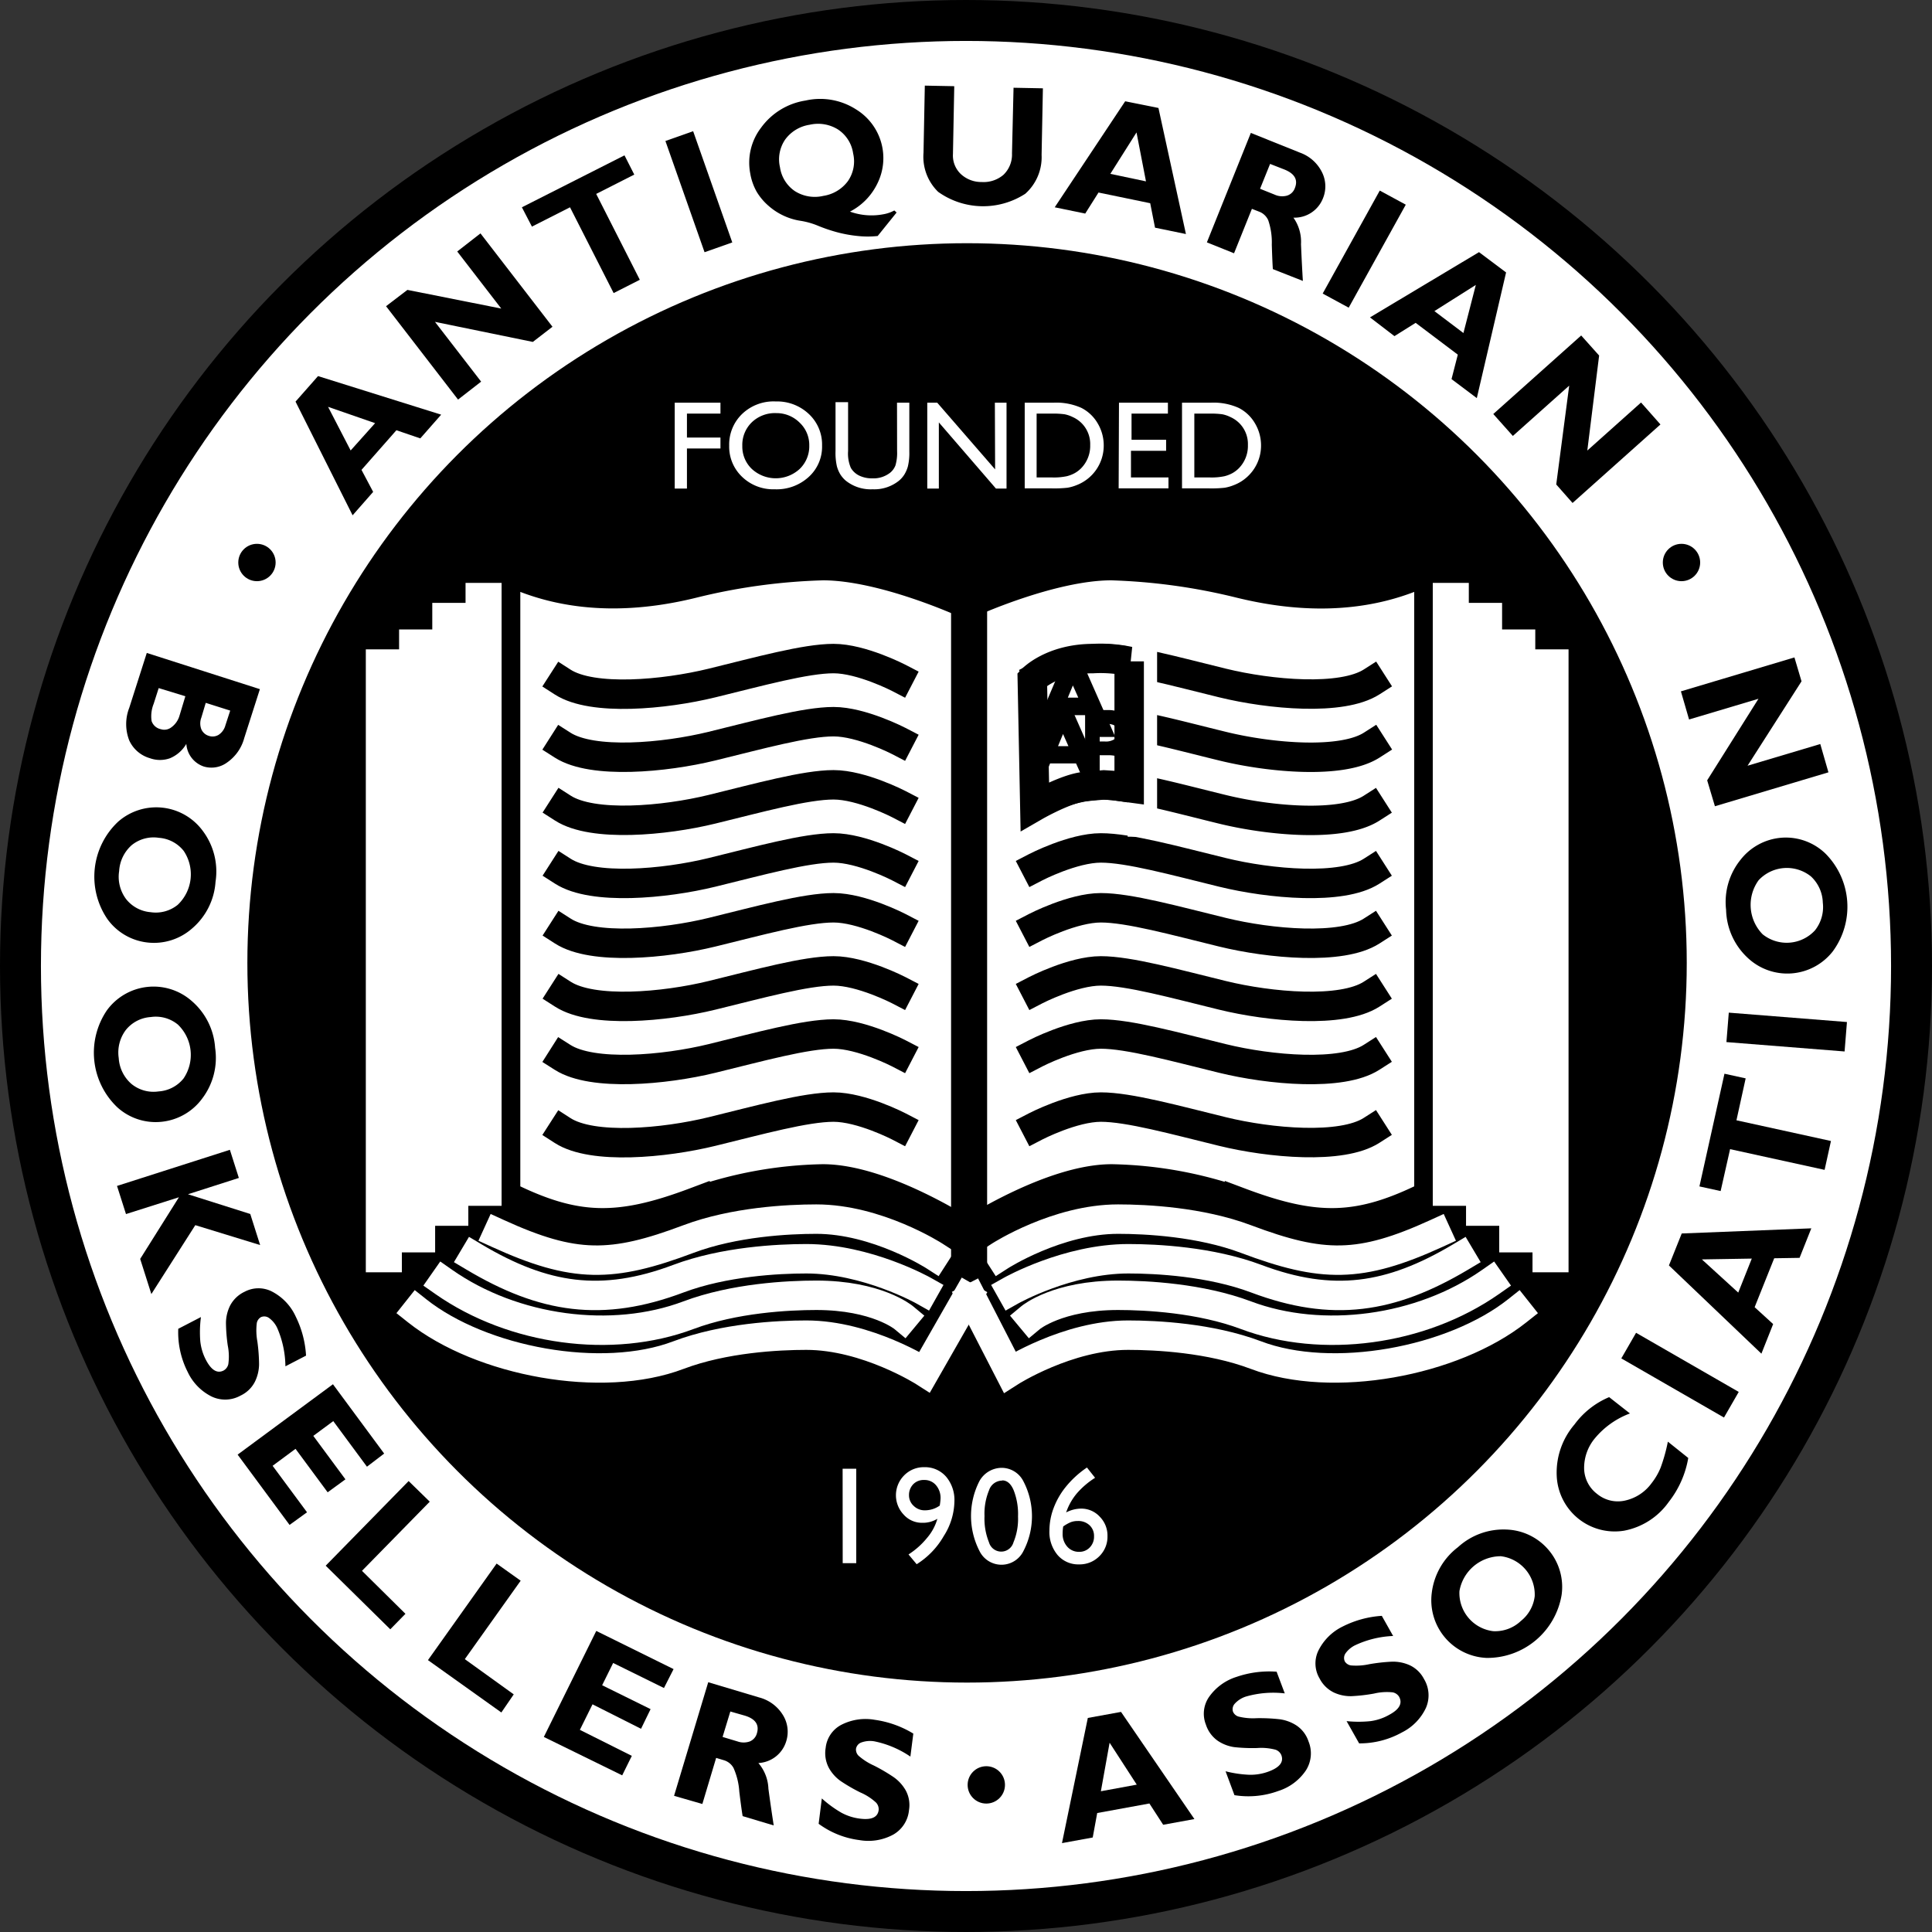 <?xml version="1.0" encoding="UTF-8"?>
<svg xmlns="http://www.w3.org/2000/svg" viewBox="0 0 236.92 236.92">
  <rect x="0" y="0" width="236.92" height="236.92" fill="#333333" stroke="none"/>
  <defs>
    <style>.cls-1,.cls-12,.cls-4,.cls-9{fill:#fff;}.cls-1,.cls-10,.cls-11,.cls-2,.cls-4,.cls-5,.cls-8,.cls-9{stroke:#000;}.cls-1{stroke-width:5.02px;}.cls-2{stroke-width:3.35px;}.cls-3,.cls-5,.cls-6,.cls-7,.cls-8{fill:none;}.cls-3{stroke:#ee342b;}.cls-3,.cls-4,.cls-5,.cls-6,.cls-7,.cls-8{stroke-linecap:square;}.cls-3,.cls-4,.cls-5,.cls-6,.cls-9{stroke-width:3.61px;}.cls-6,.cls-7{stroke:#fff;}.cls-7,.cls-8{stroke-width:4.42px;}.cls-11{stroke-width:0.55px;}</style>
  </defs>
  <title>aba_logo</title>
  <g id="Layer_2">
    <g id="Layer_1-2">
      <circle class="cls-1" cx="118.46" cy="118.46" r="115.95"></circle>
      <circle class="cls-2" cx="118.59" cy="118.08" r="86.58"></circle>
      <path d="M39,46.12l15.1,4.73-2.56,2.91-2.93-1-4.28,4.86,1.43,2.7-2.52,2.87-7-13.94Zm7,5.77-5.77-2L43,55.24Z"></path>
      <path d="M58.92,28.62l8.83,11.45-2.41,1.86-12-2.46L59,46.8,56.17,49,47.34,37.55l2.62-2,11.51,2.29-5.4-7Z"></path>
      <path d="M76.58,19.05l1.2,2.36-4.67,2.37,5.35,10.53-3.21,1.63L69.9,25.42l-4.67,2.37L64,25.42Z"></path>
      <path d="M85,16.09l4.8,13.64-3.4,1.2-4.8-13.64Z"></path>
      <path d="M109.67,25.81l.28.25-2.32,2.88a11.53,11.53,0,0,1-2.44,0,16.08,16.08,0,0,1-2.5-.45,19.6,19.6,0,0,1-2.46-.84,9.33,9.33,0,0,0-2.11-.58,7.52,7.52,0,0,1-2-.61,7.64,7.64,0,0,1-1.84-1.19,7.12,7.12,0,0,1-1.48-1.74A6.87,6.87,0,0,1,92,21.26a7.05,7.05,0,0,1,1.33-5.6,8.3,8.3,0,0,1,5.45-3.33A8.15,8.15,0,0,1,105,13.43a7,7,0,0,1,2.58,9.1,7.57,7.57,0,0,1-3.35,3.42,7.79,7.79,0,0,0,4.07.33A4.38,4.38,0,0,0,109.67,25.81ZM99.28,15.3a4.55,4.55,0,0,0-3,1.82,4.3,4.3,0,0,0-.63,3.4,4.27,4.27,0,0,0,1.83,2.92,4.56,4.56,0,0,0,3.49.58,4.61,4.61,0,0,0,3-1.8,4.23,4.23,0,0,0,.65-3.4,4.23,4.23,0,0,0-1.87-2.95A4.62,4.62,0,0,0,99.28,15.3Z"></path>
      <path d="M124.29,10.76l3.6.07L127.73,19a6,6,0,0,1-2,4.76,9.5,9.5,0,0,1-10.68-.23,6,6,0,0,1-1.8-4.8l.16-8.23,3.61.07-.16,8.31a3.13,3.13,0,0,0,.94,2.44,3.67,3.67,0,0,0,2.57,1,3.75,3.75,0,0,0,2.68-.88,3.44,3.44,0,0,0,1.05-2.63Z"></path>
      <path d="M142.06,13.24l3.37,15.46-3.79-.78-.59-3-6.34-1.31-1.63,2.58-3.74-.77,8.64-13Zm-1.53,9-1.16-6-3.21,5.08Z"></path>
      <path d="M153.39,16.3l6,2.41a4.83,4.83,0,0,1,2.72,2.4,3.86,3.86,0,0,1,.12,3.22,3.74,3.74,0,0,1-3.62,2.36,5.09,5.09,0,0,1,.93,3.25q.1,2.38.23,4.51L156.09,33q-.06-.79-.13-3a8.41,8.41,0,0,0-.44-3,2,2,0,0,0-1-1l-1-.39-2.19,5.45L148,29.72Zm2.36,3.8-1.23,3.05,1.77.71a2.24,2.24,0,0,0,1.5.14,1.48,1.48,0,0,0,1-.94q.61-1.52-1.3-2.28Z"></path>
      <path d="M172.39,25.1l-7,12.63L162.2,36l7-12.63Z"></path>
      <path d="M184.69,33.41,181.1,48.82,178,46.49l.77-3-5.17-3.9L171,41.22l-3-2.3,13.37-8Zm-5.23,7.43,1.52-5.9-5.08,3.21Z"></path>
      <path d="M203.62,52.05l-10.78,9.63-2-2.27,1.59-12.12-6.91,6.17-2.4-2.69,10.78-9.63,2.2,2.46-1.45,11.65,6.59-5.89Z"></path>
      <path d="M31.87,84.51l-1.92,6a5.32,5.32,0,0,1-2.11,3A3.25,3.25,0,0,1,25,94a3.15,3.15,0,0,1-2.15-2.78,4.19,4.19,0,0,1-2,1.76,3.63,3.63,0,0,1-2.46,0,4,4,0,0,1-2.54-2.18,5.5,5.5,0,0,1,0-4L18,80.07Zm-9.14.87-3.27-1-.62,1.94a4.06,4.06,0,0,0-.25,2.1,1.51,1.51,0,0,0,1.13,1A1.41,1.41,0,0,0,21,89.2,2.67,2.67,0,0,0,22,87.8Zm5.5,1.76-3-.95L24.69,88a2,2,0,0,0,0,1.43,1.46,1.46,0,0,0,.92.81,1.42,1.42,0,0,0,1.2-.13,2,2,0,0,0,.83-1.16Z"></path>
      <path d="M26.43,108.14a8.24,8.24,0,0,1-2.89,5.73,7.07,7.07,0,0,1-5.44,1.71,7,7,0,0,1-4.94-2.89,9.24,9.24,0,0,1,1.32-11.92,7.08,7.08,0,0,1,10.4,1.14A8.29,8.29,0,0,1,26.43,108.14Zm-11.82-1.32a4.56,4.56,0,0,0,.85,3.43,4.27,4.27,0,0,0,3,1.61,4.27,4.27,0,0,0,3.33-.9,5.15,5.15,0,0,0,.74-6.61,4.26,4.26,0,0,0-3.05-1.61,4.26,4.26,0,0,0-3.33.9A4.59,4.59,0,0,0,14.61,106.83Z"></path>
      <path d="M26.38,128.5a8.25,8.25,0,0,1-1.59,6.22,7.07,7.07,0,0,1-4.94,2.84,7,7,0,0,1-5.45-1.76,9.24,9.24,0,0,1-1.28-11.92,7.08,7.08,0,0,1,10.4-1.12A8.29,8.29,0,0,1,26.38,128.5Zm-11.82,1.26a4.56,4.56,0,0,0,1.57,3.17,4.27,4.27,0,0,0,3.32.91,4.27,4.27,0,0,0,3.06-1.59,5.15,5.15,0,0,0-.7-6.61,4.26,4.26,0,0,0-3.33-.92,4.26,4.26,0,0,0-3.06,1.6A4.59,4.59,0,0,0,14.56,129.75Z"></path>
      <path d="M31.9,152.68l-7.95-2.44-5.39,8.45-1.37-4.31,4.75-7.56-6.49,2.06-1.1-3.45L28.19,141l1.1,3.45-6.24,2,7.64,2.42Z"></path>
      <path d="M37.53,166.24,35,167.55a12.12,12.12,0,0,0-1-4.69,3.15,3.15,0,0,0-1-1.23,1,1,0,0,0-1-.11,1.07,1.07,0,0,0-.51.73,7.45,7.45,0,0,0,.07,2.25,22,22,0,0,1,.21,2.8,5,5,0,0,1-.51,2.14,3.77,3.77,0,0,1-1.76,1.7,3.87,3.87,0,0,1-3.56.11,6.39,6.39,0,0,1-2.92-3,10.7,10.7,0,0,1-1.16-5.3l2.78-1.44a14.19,14.19,0,0,0-.08,2.95,6.38,6.38,0,0,0,.7,2.32q1,1.89,2.17,1.28a1.19,1.19,0,0,0,.57-.78,6.78,6.78,0,0,0-.07-2.28,20.9,20.9,0,0,1-.22-2.79,4.86,4.86,0,0,1,.51-2.11,3.86,3.86,0,0,1,1.79-1.7,3.62,3.62,0,0,1,3.38,0,6.49,6.49,0,0,1,2.88,3.06A12.38,12.38,0,0,1,37.53,166.24Z"></path>
      <path d="M37.65,185.45,35.51,187l-6.37-8.62,11.69-8.63,6.28,8.5L45,179.86l-4.13-5.59-2.45,1.81,3.94,5.33L40.18,183l-3.94-5.33-2.81,2.08Z"></path>
      <path d="M49.72,197.9l-1.86,1.9L39.94,192l10.17-10.38,2.59,2.53-8.31,8.48Z"></path>
      <path d="M63,207.78,61.48,210l-9-6.42,8.42-11.84,2.95,2.1L57,203.46Z"></path>
      <path d="M77.48,215.32l-1.18,2.39L66.69,213l6.43-13,9.48,4.68L81.42,207l-6.23-3.07-1.35,2.73,5.94,2.93L78.61,212,72.66,209l-1.55,3.13Z"></path>
      <path d="M86.85,206.29l6.22,1.86A4.85,4.85,0,0,1,96,210.3a3.88,3.88,0,0,1,.42,3.21A3.76,3.76,0,0,1,93,216.2a5.12,5.12,0,0,1,1.23,3.16q.32,2.37.65,4.49l-3.81-1.14q-.14-.79-.41-3a8.44,8.44,0,0,0-.71-2.91,2,2,0,0,0-1.13-.93l-1-.3-1.69,5.65-3.47-1Zm2.71,3.59L88.61,213l1.83.55a2.25,2.25,0,0,0,1.51,0,1.49,1.49,0,0,0,.87-1q.47-1.58-1.51-2.17Z"></path>
      <path d="M112,212.59l-.36,2.82a12.12,12.12,0,0,0-4.41-1.87,3.15,3.15,0,0,0-1.58.13,1,1,0,0,0-.68.79,1.07,1.07,0,0,0,.31.84,7.45,7.45,0,0,0,1.89,1.21,22.17,22.17,0,0,1,2.42,1.42,5,5,0,0,1,1.48,1.63,3.76,3.76,0,0,1,.4,2.41,3.86,3.86,0,0,1-1.92,3,6.39,6.39,0,0,1-4.16.68,10.7,10.7,0,0,1-5-2l.39-3.11a14.17,14.17,0,0,0,2.38,1.74,6.38,6.38,0,0,0,2.31.74q2.12.27,2.28-1.06a1.19,1.19,0,0,0-.32-.91,6.78,6.78,0,0,0-1.92-1.24,20.77,20.77,0,0,1-2.42-1.4,4.86,4.86,0,0,1-1.45-1.62,3.86,3.86,0,0,1-.39-2.44,3.62,3.62,0,0,1,1.87-2.81,6.49,6.49,0,0,1,4.15-.64A12.37,12.37,0,0,1,112,212.59Z"></path>
      <path d="M137.47,209.93l9,13.14-3.83.7-1.69-2.61-6.4,1.17-.55,3-3.77.69,3.17-15.35Zm1.93,8.92-3.33-5.14L135,219.66Z"></path>
      <path d="M156.55,205l1,2.66a12.12,12.12,0,0,0-4.77.39,3.14,3.14,0,0,0-1.34.85,1,1,0,0,0-.24,1,1.07,1.07,0,0,0,.67.6,7.44,7.44,0,0,0,2.24.2,22,22,0,0,1,2.8.13,5,5,0,0,1,2.07.76,3.76,3.76,0,0,1,1.48,1.95,3.87,3.87,0,0,1-.31,3.55,6.39,6.39,0,0,1-3.37,2.53,10.69,10.69,0,0,1-5.4.52l-1.09-2.93a14.22,14.22,0,0,0,2.92.43,6.38,6.38,0,0,0,2.39-.41q2-.75,1.53-2a1.19,1.19,0,0,0-.7-.66,6.79,6.79,0,0,0-2.27-.21,20.84,20.84,0,0,1-2.8-.11,4.85,4.85,0,0,1-2-.76,3.86,3.86,0,0,1-1.48-2,3.62,3.62,0,0,1,.36-3.36,6.49,6.49,0,0,1,3.38-2.49A12.38,12.38,0,0,1,156.55,205Z"></path>
      <path d="M169.45,198.15l1.39,2.47a12.11,12.11,0,0,0-4.65,1.13,3.15,3.15,0,0,0-1.19,1,1,1,0,0,0-.08,1,1.07,1.07,0,0,0,.75.48,7.46,7.46,0,0,0,2.24-.15,22,22,0,0,1,2.79-.31,5,5,0,0,1,2.16.43,3.76,3.76,0,0,1,1.76,1.69,3.86,3.86,0,0,1,.24,3.55,6.39,6.39,0,0,1-2.93,3,10.69,10.69,0,0,1-5.26,1.35l-1.54-2.73a14.18,14.18,0,0,0,2.95,0,6.36,6.36,0,0,0,2.29-.78q1.86-1,1.2-2.21a1.18,1.18,0,0,0-.8-.54,6.79,6.79,0,0,0-2.27.15,20.87,20.87,0,0,1-2.78.32,4.86,4.86,0,0,1-2.13-.44,3.86,3.86,0,0,1-1.77-1.73,3.62,3.62,0,0,1-.17-3.37,6.49,6.49,0,0,1,3-3A12.38,12.38,0,0,1,169.45,198.15Z"></path>
      <path d="M178.79,189.73a8.25,8.25,0,0,1,6-2.16,7.07,7.07,0,0,1,5.12,2.51,7,7,0,0,1,1.59,5.5,9.24,9.24,0,0,1-9.17,7.73,7.08,7.08,0,0,1-6.75-8A8.29,8.29,0,0,1,178.79,189.73Zm7.66,9.09a4.56,4.56,0,0,0,1.75-3.07,4.73,4.73,0,0,0-4.14-4.91,5.15,5.15,0,0,0-5.09,4.28,4.71,4.71,0,0,0,4.14,4.91A4.59,4.59,0,0,0,186.45,198.83Z"></path>
      <path d="M204.53,176.79l2.5,2a12,12,0,0,1-2.39,5.39,8.68,8.68,0,0,1-5.49,3.53A7.12,7.12,0,0,1,190.9,181a9.07,9.07,0,0,1,2.18-6.32,10.13,10.13,0,0,1,4.25-3.35l2.55,2a10.24,10.24,0,0,0-4.26,3,5.67,5.67,0,0,0-1.36,3.75,4,4,0,0,0,1.58,3.11,4,4,0,0,0,3.41.83,5.47,5.47,0,0,0,3.29-2.15,7.86,7.86,0,0,0,1.1-1.89A21,21,0,0,0,204.53,176.79Z"></path>
      <path d="M200.63,163.44l12.59,7.25-1.81,3.14-12.59-7.25Z"></path>
      <path d="M206.23,151.26l15.89-.63-1.44,3.62-3.11.05-2.4,6,2.27,2.07L216,166l-11.34-10.82Zm8.59,3.08-6.12.1,4.46,4.07Z"></path>
      <path d="M211.47,131.67l2.6.57-1.13,5.14,11.59,2.54-.78,3.54-11.59-2.54L211,146.06l-2.6-.57Z"></path>
      <path d="M212,124.18l14.49,1.15-.29,3.61-14.49-1.15Z"></path>
      <path d="M211.67,111.57a8.25,8.25,0,0,1,1.79-6.16,7.07,7.07,0,0,1,5-2.68,7,7,0,0,1,5.39,1.94,9.24,9.24,0,0,1,.9,12,7.08,7.08,0,0,1-10.43.79A8.29,8.29,0,0,1,211.67,111.57Zm11.86-.88a4.56,4.56,0,0,0-1.46-3.22,4.73,4.73,0,0,0-6.41.47,5.15,5.15,0,0,0,.49,6.63,4.71,4.71,0,0,0,6.41-.47A4.59,4.59,0,0,0,223.53,110.69Z"></path>
      <path d="M206.13,84.78l13.92-4.16.87,2.93L214.3,93.9l8.92-2.66,1,3.47-13.92,4.16-.95-3.18,6.29-10-8.51,2.54Z"></path>
      <path class="cls-3" d="M118.77,151.18"></path>
      <line class="cls-4" x1="118.77" y1="74.05" x2="118.77" y2="151.18"></line>
      <path class="cls-3" d="M127,136.91s4.57-2.37,8-2.37,9.11,1.58,14.92,3,14.6,2.21,18.27-.14"></path>
      <path class="cls-3" d="M127,129.17s4.57-2.37,8-2.37,9.11,1.58,14.92,3,14.6,2.21,18.27-.14"></path>
      <path class="cls-3" d="M127,121.43s4.57-2.37,8-2.37,9.11,1.58,14.92,3,14.6,2.21,18.27-.14"></path>
      <path class="cls-3" d="M127,113.69s4.57-2.37,8-2.37,9.11,1.58,14.92,3,14.6,2.21,18.27-.14"></path>
      <path class="cls-5" d="M127,136.91s4.57-2.37,8-2.37,9.11,1.58,14.92,3,14.6,2.21,18.27-.14"></path>
      <path class="cls-4" d="M118.77,74s10.08-4.64,17.52-4.64A74.86,74.86,0,0,1,152,71.52c5.81,1.43,14.68,2.58,23.23-1.7v76.79c-8.56,4.28-13.85,4.34-23.23.81a49.68,49.68,0,0,0-15.67-2.85c-7.44,0-17.52,6.6-17.52,6.6"></path>
      <path class="cls-6" d="M122.65,154s7-4.5,14.46-4.5c3.46,0,10.08.34,15.67,2.44,9.38,3.53,14,3.6,23.37-.68"></path>
      <path class="cls-6" d="M124,158.26s6.93-3.9,14.37-3.9c3.46,0,10.08.34,15.67,2.44,9.38,3.53,16.51,2.44,25.06-2.65"></path>
      <path class="cls-6" d="M126.4,161.57s3.28-2.73,10.71-2.73c3.46,0,10.08.34,15.67,2.44,9.38,3.53,21.47,1.9,30-4.07"></path>
      <path class="cls-6" d="M186.06,160.74c-7.88,6.25-22.68,9-32.06,5.43-5.59-2.11-12.21-2.44-15.67-2.44-7.44,0-14.51,4.53-14.51,4.53l-4.66-9.06"></path>
      <line class="cls-7" x1="177.91" y1="73.69" x2="177.91" y2="145.66"></line>
      <line class="cls-7" x1="181.99" y1="76.14" x2="181.99" y2="148.11"></line>
      <line class="cls-7" x1="186.06" y1="79.4" x2="186.06" y2="151.37"></line>
      <line class="cls-7" x1="190.14" y1="81.84" x2="190.14" y2="153.81"></line>
      <path class="cls-5" d="M127,106.35s4.57-2.37,8-2.37,9.11,1.58,14.92,3,14.6,2.21,18.27-.14"></path>
      <path class="cls-5" d="M128,98.13a17.44,17.44,0,0,1,7-1.88c3.46,0,9.11,1.58,14.92,3s14.6,2.21,18.27-.14"></path>
      <path class="cls-5" d="M127.75,90.51a18.62,18.62,0,0,1,7.28-2c3.46,0,9.11,1.58,14.92,3s14.6,2.21,18.27-.14"></path>
      <path class="cls-5" d="M127.39,82.93s4.17-2.17,7.63-2.17,9.11,1.58,14.92,3,14.6,2.21,18.27-.14"></path>
      <path class="cls-5" d="M127,129.17s4.57-2.37,8-2.37,9.11,1.58,14.92,3,14.6,2.21,18.27-.14"></path>
      <path class="cls-5" d="M127,121.43s4.57-2.37,8-2.37,9.11,1.58,14.92,3,14.6,2.21,18.27-.14"></path>
      <path class="cls-5" d="M127,113.69s4.57-2.37,8-2.37,9.11,1.58,14.92,3,14.6,2.21,18.27-.14"></path>
      <path class="cls-4" d="M118.44,74s-10.08-4.64-17.52-4.64a74.85,74.85,0,0,0-15.67,2.11C79.44,72.94,70.57,74.1,62,69.82v76.79c8.56,4.28,13.85,4.34,23.23.81a49.68,49.68,0,0,1,15.67-2.85c7.44,0,17.52,6.6,17.52,6.6"></path>
      <path class="cls-6" d="M114.56,154s-7-4.5-14.46-4.5c-3.46,0-10.08.34-15.67,2.44-9.38,3.53-14,3.6-23.37-.68"></path>
      <path class="cls-6" d="M113.24,158.26s-6.93-3.9-14.37-3.9c-3.46,0-10.08.34-15.67,2.44-9.38,3.53-16.51,2.44-25.06-2.65"></path>
      <path class="cls-6" d="M110.81,161.57s-3.28-2.73-10.71-2.73c-3.46,0-10.08.34-15.67,2.44-9.38,3.53-21.47,1.9-30-4.07"></path>
      <path class="cls-6" d="M51.15,160.74c7.88,6.25,22.68,9,32.06,5.43,5.59-2.11,12.21-2.44,15.67-2.44,7.44,0,14.51,4.53,14.51,4.53l5.22-9.13"></path>
      <line class="cls-7" x1="59.3" y1="73.69" x2="59.3" y2="145.66"></line>
      <line class="cls-7" x1="55.22" y1="76.14" x2="55.22" y2="148.11"></line>
      <line class="cls-7" x1="51.15" y1="79.4" x2="51.15" y2="151.37"></line>
      <line class="cls-7" x1="47.07" y1="81.84" x2="47.07" y2="153.81"></line>
      <path class="cls-5" d="M110.22,106.35s-4.57-2.37-8-2.37-9.11,1.58-14.92,3-14.6,2.21-18.27-.14"></path>
      <path class="cls-5" d="M110.22,98.61s-4.57-2.37-8-2.37-9.11,1.58-14.92,3-14.6,2.21-18.27-.14"></path>
      <path class="cls-5" d="M110.22,90.87s-4.57-2.37-8-2.37-9.11,1.58-14.92,3S72.67,93.72,69,91.38"></path>
      <path class="cls-5" d="M110.22,83.13s-4.57-2.37-8-2.37-9.11,1.58-14.92,3S72.67,86,69,83.64"></path>
      <path class="cls-5" d="M110.22,129.17s-4.57-2.37-8-2.37-9.11,1.58-14.92,3S72.67,132,69,129.67"></path>
      <path class="cls-5" d="M127,138.13s4.57-2.37,8-2.37,9.11,1.58,14.92,3,14.6,2.21,18.27-.14"></path>
      <path class="cls-5" d="M110.22,138.13s-4.57-2.37-8-2.37-9.11,1.58-14.92,3S72.67,141,69,138.64"></path>
      <path class="cls-5" d="M110.22,121.43s-4.57-2.37-8-2.37-9.11,1.58-14.92,3-14.6,2.21-18.27-.14"></path>
      <path class="cls-5" d="M110.22,113.69s-4.57-2.37-8-2.37-9.11,1.58-14.92,3-14.6,2.21-18.27-.14"></path>
      <line class="cls-8" x1="118.84" y1="71.25" x2="118.84" y2="154.02"></line>
      <line class="cls-6" x1="140.09" y1="76.95" x2="140.09" y2="100.8"></line>
      <path class="cls-9" d="M126.59,83.3l.31,15.58s3.88-2.24,6.17-2.43l2.3-.2,1.1.07,2,.27,0-15.49a17,17,0,0,0-4.44-.34C129,80.77,126.59,83.3,126.59,83.3Z"></path>
      <path class="cls-10" d="M131.11,80.81H132l4,9.06h-1.32l-1.2-2.67H129.7l-1.13,2.67h-1.32ZM133,86.05l-1.45-3.26-1.35,3.26Z"></path>
      <path class="cls-11" d="M136.34,96.35h-3v-9h2.36a4.12,4.12,0,0,1,1.74.3,2.16,2.16,0,0,1,1.28,2,2,2,0,0,1-1.37,1.9,2.79,2.79,0,0,1,1.57.81,2,2,0,0,1,.43,1.5,2.12,2.12,0,0,1-.2,1.23,2.58,2.58,0,0,1-1,.88A3.83,3.83,0,0,1,136.34,96.35Zm-.65-7.86h-1.11V91.2h.86a2.18,2.18,0,0,0,1.47-.39,1.31,1.31,0,0,0,.43-1Q137.34,88.49,135.69,88.49Zm.1,3.85h-1.21V95.2h1.27a4.15,4.15,0,0,0,1.43-.16,1.36,1.36,0,0,0,.61-.51,1.34,1.34,0,0,0,.23-.75,1.28,1.28,0,0,0-.24-.75,1.43,1.43,0,0,0-.69-.51A4.3,4.3,0,0,0,135.79,92.34Z"></path>
      <path class="cls-10" d="M129.89,86.73h.91l4,9.06h-1.32l-1.2-2.67h-3.84l-1.12,2.67H126ZM131.79,92l-1.45-3.26L129,92Z"></path>
      <path class="cls-12" d="M82.74,49.38h5.61v1.34H84.24v2.94h4.11V55H84.24v4.91H82.74Z"></path>
      <path class="cls-12" d="M95.13,49.23a5.66,5.66,0,0,1,4.06,1.54,5.12,5.12,0,0,1,1.62,3.87,5,5,0,0,1-1.64,3.85A5.82,5.82,0,0,1,95,60a5.49,5.49,0,0,1-4-1.53,5.09,5.09,0,0,1-1.58-3.82,5.2,5.2,0,0,1,1.6-3.9A5.57,5.57,0,0,1,95.13,49.23Zm.06,1.43a4.09,4.09,0,0,0-3,1.13,3.85,3.85,0,0,0-1.16,2.89,3.78,3.78,0,0,0,1.17,2.83,4.33,4.33,0,0,0,5.86,0,3.85,3.85,0,0,0,1.18-2.87,3.76,3.76,0,0,0-1.18-2.81A4,4,0,0,0,95.19,50.66Z"></path>
      <path class="cls-12" d="M110,49.38h1.51v6a7.09,7.09,0,0,1-.18,1.83,4,4,0,0,1-.44,1,3.28,3.28,0,0,1-.64.73A4.83,4.83,0,0,1,107,60a4.88,4.88,0,0,1-3.3-1.07,3.43,3.43,0,0,1-.64-.74,3.85,3.85,0,0,1-.43-1,7.46,7.46,0,0,1-.17-1.87v-6H104v6a4.43,4.43,0,0,0,.34,2.06,2.42,2.42,0,0,0,1,.93,3.58,3.58,0,0,0,1.64.35,3.31,3.31,0,0,0,2.19-.7,2.17,2.17,0,0,0,.64-.89,5.47,5.47,0,0,0,.2-1.76Z"></path>
      <path class="cls-12" d="M122,49.38h1.43V59.91h-1.3l-7-8.11v8.11h-1.42V49.38h1.22l7.1,8.18Z"></path>
      <path class="cls-12" d="M125.66,59.89V49.38h3.55a7.5,7.5,0,0,1,3.4.64,4.86,4.86,0,0,1,2,1.9,5.27,5.27,0,0,1,.74,2.73A5.19,5.19,0,0,1,132,59.5a5.32,5.32,0,0,1-1.09.31,14.61,14.61,0,0,1-1.9.08ZM129,50.72h-1.88v7.83h1.93a7.7,7.7,0,0,0,1.76-.15,4.11,4.11,0,0,0,1-.39,3.57,3.57,0,0,0,.76-.58,3.9,3.9,0,0,0,1.12-2.86,3.61,3.61,0,0,0-1.15-2.77,3.66,3.66,0,0,0-1-.66,4,4,0,0,0-1-.34A10.48,10.48,0,0,0,129,50.72Z"></path>
      <path class="cls-12" d="M137.22,49.38h6v1.34h-4.46v3.21H143v1.35h-4.31v3.27h4.6v1.34h-6.11Z"></path>
      <path class="cls-12" d="M144.95,59.89V49.38h3.55a7.5,7.5,0,0,1,3.4.64,4.86,4.86,0,0,1,2,1.9,5.27,5.27,0,0,1,.74,2.73,5.16,5.16,0,0,1-1.57,3.71,5.09,5.09,0,0,1-1.79,1.14,5.32,5.32,0,0,1-1.09.31,14.61,14.61,0,0,1-1.9.08Zm3.39-9.17h-1.88v7.83h1.93a7.7,7.7,0,0,0,1.76-.15,4.11,4.11,0,0,0,1-.39,3.57,3.57,0,0,0,.76-.58,3.9,3.9,0,0,0,1.12-2.86,3.61,3.61,0,0,0-1.15-2.77,3.66,3.66,0,0,0-1-.66,4,4,0,0,0-1-.34A10.48,10.48,0,0,0,148.34,50.72Z"></path>
      <path class="cls-12" d="M103.33,180.11H105v11.58h-1.66Z"></path>
      <path class="cls-12" d="M112.41,191.82l-1-1.2a9.51,9.51,0,0,0,2.25-2,6.24,6.24,0,0,0,1.29-2.37,3.43,3.43,0,0,1-1.85.49,3,3,0,0,1-2.28-1,3.45,3.45,0,0,1,.06-4.82,3.37,3.37,0,0,1,2.47-1,3.42,3.42,0,0,1,2.69,1.19,4.43,4.43,0,0,1,1,3,8.15,8.15,0,0,1-1.31,4.26A9.84,9.84,0,0,1,112.41,191.82Zm2.83-7.19a7.65,7.65,0,0,0,.1-.86,2.39,2.39,0,0,0-.56-1.64,1.82,1.82,0,0,0-1.44-.64A1.77,1.77,0,0,0,112,182a1.88,1.88,0,0,0-.53,1.36,1.74,1.74,0,0,0,.57,1.3,1.91,1.91,0,0,0,1.37.55A3.16,3.16,0,0,0,115.24,184.63Z"></path>
      <path class="cls-12" d="M122.88,180a3,3,0,0,1,2.63,1.67,9.25,9.25,0,0,1,0,8.52,3,3,0,0,1-5.4,0,9.39,9.39,0,0,1,0-8.57A3.14,3.14,0,0,1,122.88,180Zm0,1.57h-.08a1.7,1.7,0,0,0-1.51,1.17,7.49,7.49,0,0,0-.56,3.18,7.75,7.75,0,0,0,.55,3.22,1.56,1.56,0,0,0,3,0,7.5,7.5,0,0,0,.56-3.17,8,8,0,0,0-.53-3.21Q123.8,181.54,122.9,181.54Z"></path>
      <path class="cls-12" d="M133.12,180.08l.17-.12,1,1.26a10.11,10.11,0,0,0-2.2,1.87,7.19,7.19,0,0,0-1.35,2.38,4,4,0,0,1,1.83-.47,3.07,3.07,0,0,1,2.3,1,3.29,3.29,0,0,1,.94,2.38,3.34,3.34,0,0,1-1,2.46,3.39,3.39,0,0,1-2.48,1,3.34,3.34,0,0,1-2.64-1.15,4.39,4.39,0,0,1-1-3,7.84,7.84,0,0,1,.52-2.77,9.32,9.32,0,0,1,1.49-2.59A11.85,11.85,0,0,1,133.12,180.08Zm-2.74,7.11a5.25,5.25,0,0,0-.07.87,2.31,2.31,0,0,0,.57,1.61,1.87,1.87,0,0,0,1.45.63,1.74,1.74,0,0,0,1.31-.54,1.88,1.88,0,0,0,.52-1.36,1.77,1.77,0,0,0-.55-1.36,2,2,0,0,0-1.45-.52,2.38,2.38,0,0,0-.84.14A4.74,4.74,0,0,0,130.38,187.19Z"></path>
      <circle cx="206.2" cy="68.98" r="2.29"></circle>
      <circle cx="31.51" cy="68.98" r="2.29"></circle>
      <circle cx="120.95" cy="218.88" r="2.29"></circle>
    </g>
  </g>
</svg>
